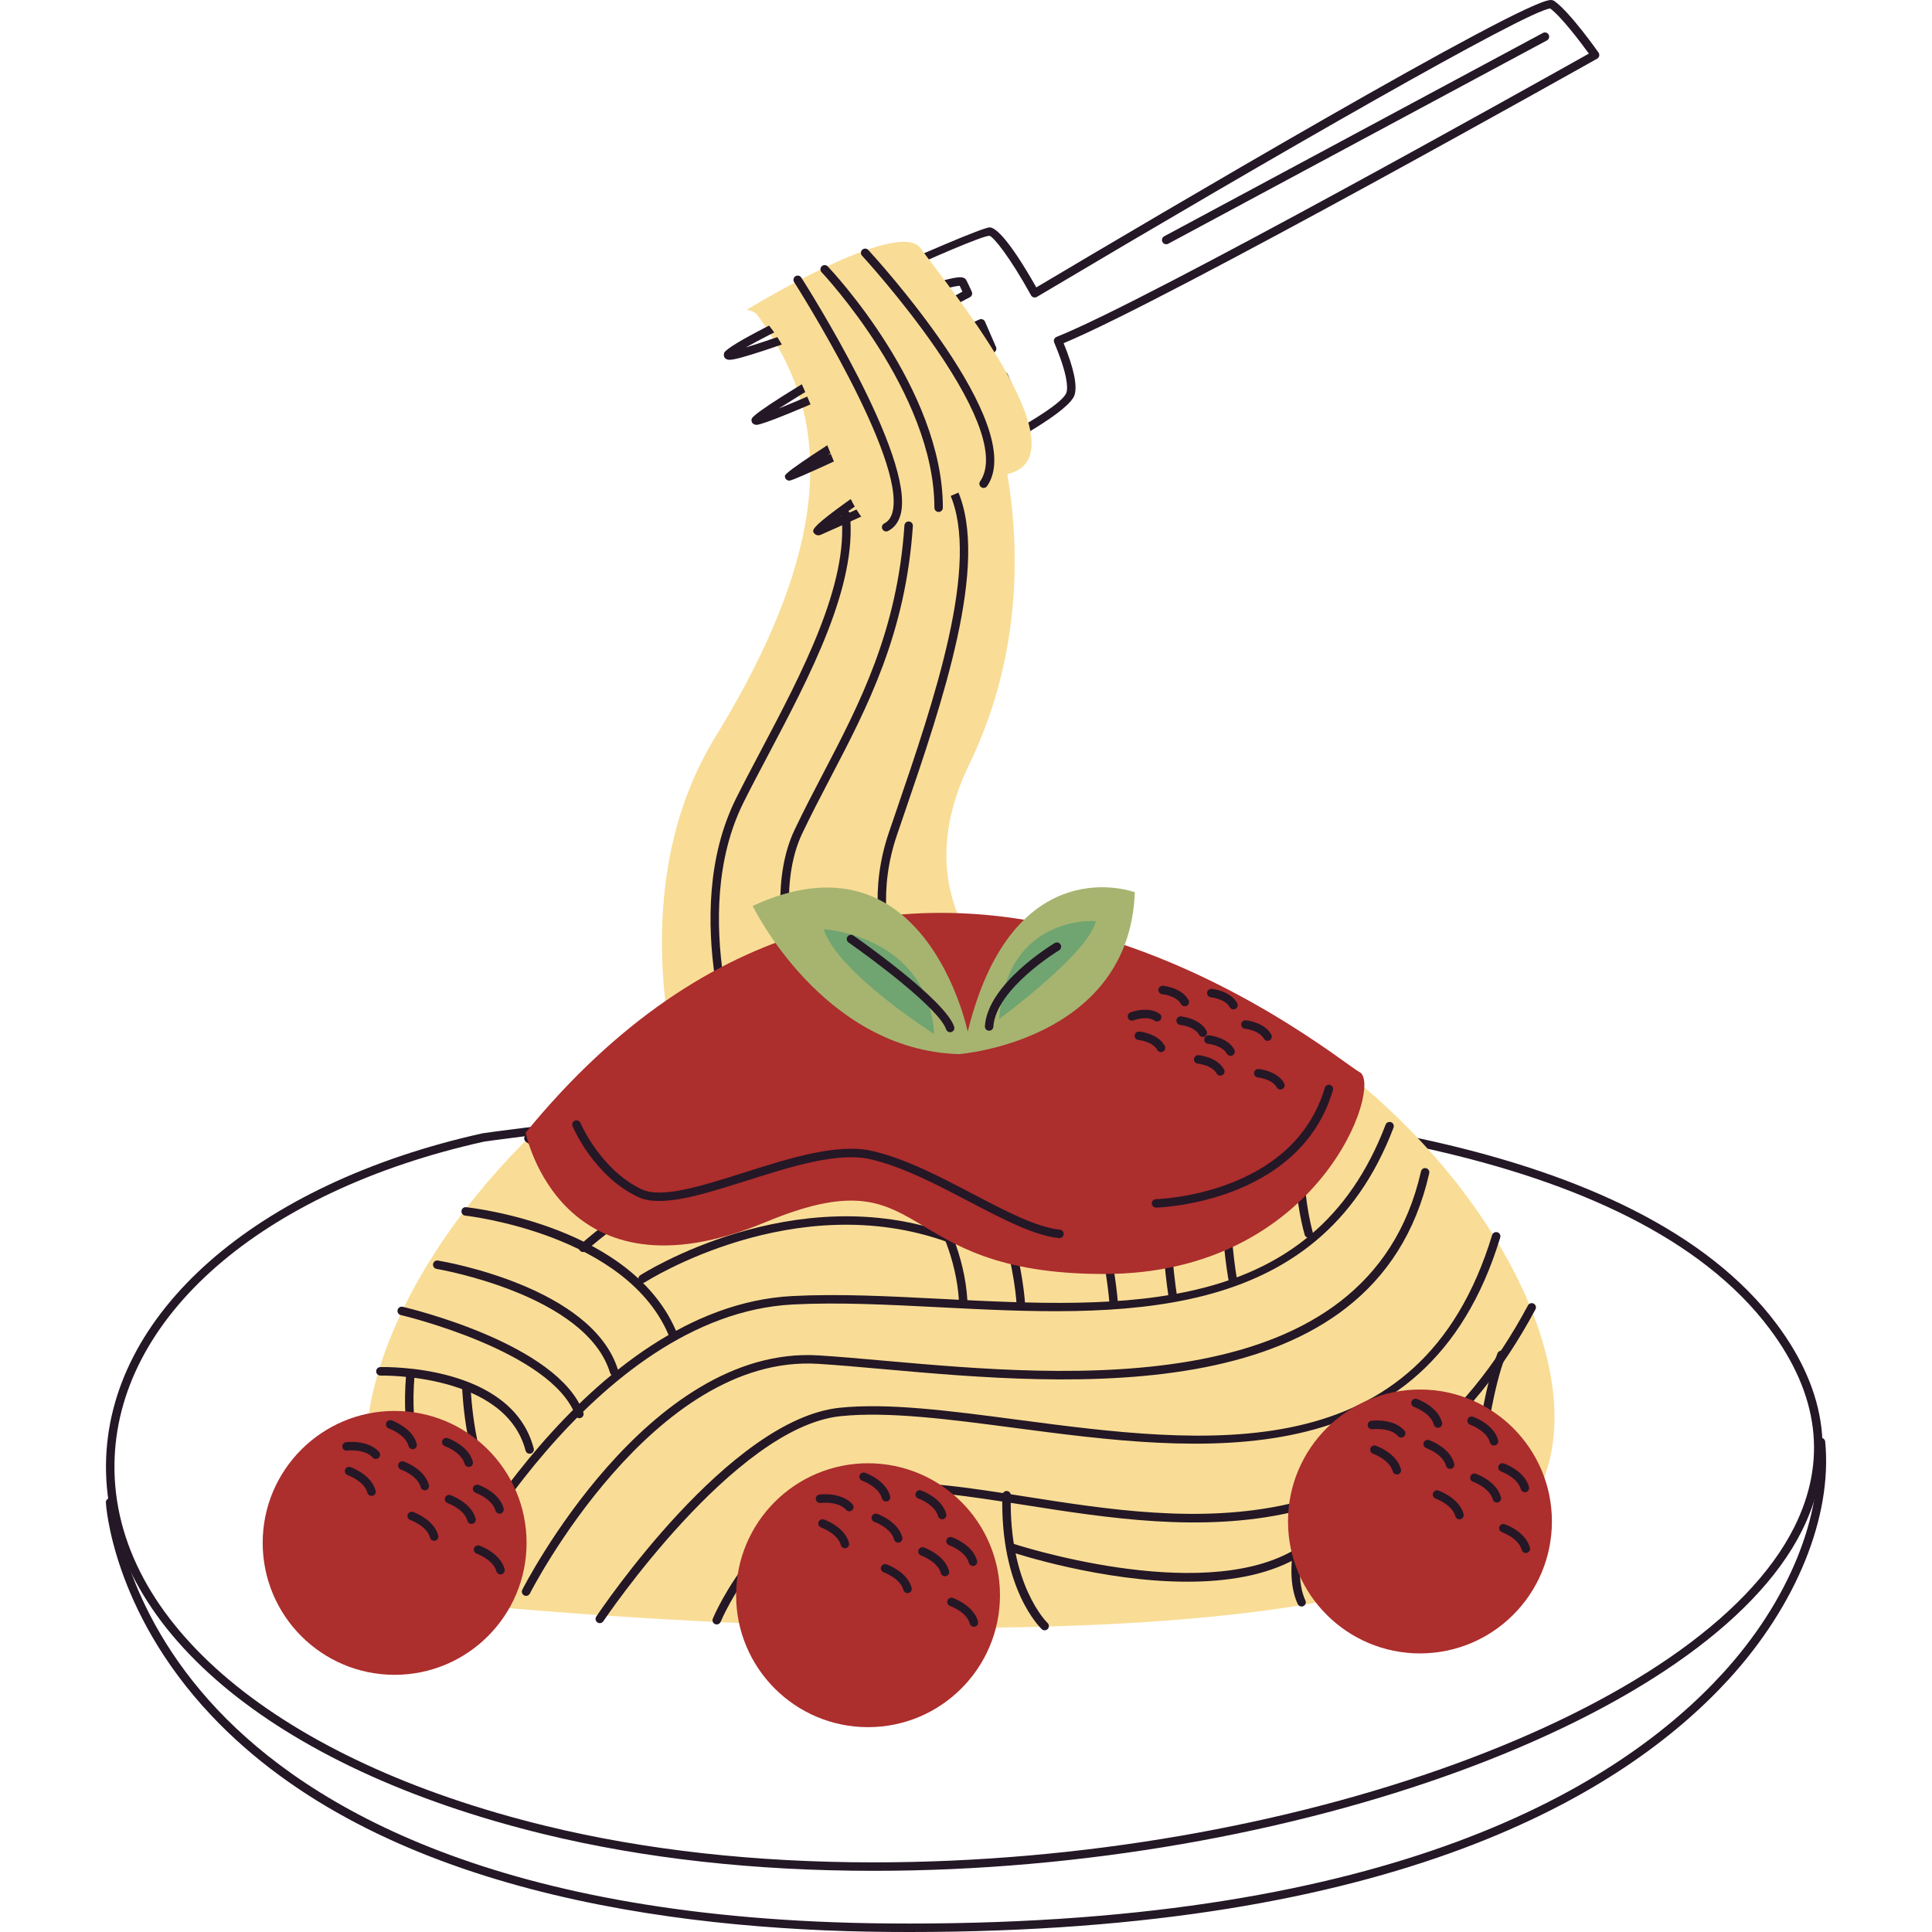 <?xml version="1.0" encoding="UTF-8"?>
<!-- Generator: Adobe Illustrator 25.2.0, SVG Export Plug-In . SVG Version: 6.00 Build 0)  -->
<svg xmlns="http://www.w3.org/2000/svg" xmlns:xlink="http://www.w3.org/1999/xlink" version="1.1" id="Capa_1" x="0px" y="0px" viewBox="0 0 512 512" style="enable-background:new 0 0 512 512;" xml:space="preserve" width="512" height="512">
<g>
	<path style="fill:#241726;" d="M231.538,495.787c-31.477,0-60.848-3.262-87.298-9.693C72.17,468.565,27.663,431.022,28.09,388.115   c0.399-39.941,39.567-74.397,99.786-87.777c0.69-0.105,62.066-9.065,132.932-9.065c75.433,0,173.095,10.333,209.978,59.551   c13.599,18.149,15.86,36.62,6.716,54.896C452.657,455.384,342.319,495.787,231.538,495.787z M260.809,293.516   c-70.695,0-131.916,8.935-132.525,9.025c-59.085,13.133-97.563,46.736-97.95,85.598c-0.416,41.805,43.433,78.505,114.437,95.775   c26.276,6.39,55.468,9.63,86.767,9.63c110.016,0,219.454-39.847,243.958-88.827c8.732-17.455,6.543-35.135-6.506-52.548   C432.663,303.694,335.729,293.516,260.809,293.516z"/>
	<g>
		<path style="fill:#F9DD96;" d="M184.179,300.24c0,0-22.888-58.874,5.364-104.898c36.953-60.197,26.622-90.991,10.728-112.447    c0,0,37.35-15.099,48.475-3.576s34.37,68.938,8.145,123.175c-19.18,39.667,11.92,60.992,25.032,73.309    C281.925,275.804,200.47,315.339,184.179,300.24z"/>
		<path style="fill:#241726;" d="M196.694,284.673c-0.447,0-0.867-0.267-1.043-0.708c-0.162-0.41-16.097-41.354-0.556-72.437    c1.989-3.978,4.182-8.132,6.504-12.528c10.935-20.71,23.33-44.182,21.398-62.544c-0.066-0.618,0.381-1.17,0.997-1.233    c0.635-0.064,1.17,0.381,1.233,0.997c2.004,19.043-10.559,42.835-21.643,63.827c-2.315,4.386-4.504,8.528-6.482,12.484    c-15.087,30.176,0.475,70.204,0.635,70.605c0.228,0.576-0.053,1.229-0.629,1.457C196.972,284.646,196.832,284.673,196.694,284.673    z"/>
		<path style="fill:#241726;" d="M218.747,286.462c-0.427,0-0.837-0.245-1.023-0.662c-0.762-1.7-18.557-41.875-7.141-65.909    c2.368-4.986,4.968-9.963,7.483-14.778c9.707-18.581,19.744-37.794,21.615-65.871c0.042-0.62,0.585-1.091,1.194-1.045    c0.618,0.042,1.087,0.576,1.045,1.194c-1.904,28.548-12.05,47.974-21.867,66.763c-2.504,4.795-5.095,9.753-7.446,14.701    c-10.968,23.093,6.981,63.619,7.163,64.025c0.254,0.565,0.002,1.229-0.563,1.483C219.058,286.432,218.9,286.462,218.747,286.462z"/>
		<path style="fill:#241726;" d="M245.569,273.945c-0.313,0-0.627-0.131-0.848-0.388c-0.195-0.226-19.376-22.887-9.155-52.947    l1.901-5.566c10-29.22,22.445-65.587,14.228-84.213c-0.252-0.567,0.007-1.229,0.572-1.479c0.57-0.252,1.229,0.004,1.479,0.572    c8.572,19.431-4.031,56.257-14.156,85.847l-1.899,5.562c-9.799,28.813,8.539,50.542,8.725,50.756    c0.405,0.469,0.353,1.179-0.114,1.582C246.09,273.856,245.829,273.945,245.569,273.945z"/>
		<path style="fill:#241726;" d="M216.811,141.863c-0.499,0-1.122-0.412-1.262-0.889c-0.296-1.008-0.786-2.69,51.468-36.228    l-1.518-3.536c-54.509,26.16-55.876,26.158-56.327,26.158c-0.324,0-0.67-0.149-0.883-0.394c-0.212-0.245-0.313-0.585-0.267-0.907    c0.296-2.105,46.443-29.926,53.479-34.13l-2.064-4.749c-17.448,8.02-55.654,25.404-58.984,25.404    c-0.364,0-0.881-0.228-1.091-0.524c-0.21-0.296-0.267-0.758-0.147-1.1c1.019-2.9,47.652-29.258,55.838-33.689    c-0.3-0.654-0.548-1.182-0.729-1.55c-3.844,0.25-19.273,5.731-32.923,10.582c-15.831,5.623-25.619,9.038-28.051,9.038    c-0.622,0-1.073-0.206-1.343-0.616c-0.208-0.315-0.241-0.876-0.092-1.222c1.737-4.042,66.98-33.26,70.377-33.26    c3.172,0.196,9.676,11.175,12.34,15.913C306.038,57.501,403.419,0,410.955,0c0.381,0,0.708,0.093,0.97,0.278    c4.125,2.912,11.393,13.216,11.7,13.653c0.182,0.26,0.245,0.584,0.175,0.893c-0.07,0.309-0.267,0.575-0.543,0.729    c-1.146,0.645-113.434,63.78-141.386,75.394c2.668,6.541,3.65,11.133,2.92,13.658c-2.438,8.423-60.697,34.226-67.332,37.142    c-0.079,0.035-0.162,0.059-0.248,0.077C217.144,141.835,216.878,141.863,216.811,141.863z M266.068,98.57    c0.134,0,0.267,0.024,0.394,0.072c0.285,0.107,0.515,0.326,0.635,0.607l2.355,5.487c0.215,0.504,0.035,1.089-0.427,1.384    c-14.734,9.45-36.519,23.744-46.329,30.839c24.627-11.089,58.454-27.843,59.939-32.977c0.351-1.211,0.392-4.539-3.266-13.214    c-0.116-0.278-0.116-0.591,0-0.87c0.116-0.278,0.34-0.497,0.62-0.609c24.548-9.78,129.184-68.404,141.077-75.08    c-1.906-2.624-7.119-9.62-10.243-11.962c-6.175,0.602-72.544,38.686-136.034,76.432c-0.261,0.156-0.576,0.196-0.867,0.118    c-0.294-0.079-0.541-0.274-0.688-0.54c-5.643-10.219-9.908-15.454-11.012-15.773c-3.869,0.092-50.798,21.838-64.592,29.595    c5.384-1.619,14.605-4.894,23.021-7.884c18.237-6.48,30.441-10.727,33.788-10.727c0.806,0,1.36,0.261,1.643,0.775    c0.239,0.433,0.758,1.533,1.452,3.068c0.245,0.544,0.022,1.186-0.51,1.459c-9.19,4.716-38.561,21.763-50.62,29.484    c10.331-4.164,32.14-13.926,53.137-23.586c0.274-0.125,0.591-0.138,0.867-0.028c0.283,0.107,0.508,0.322,0.629,0.598l2.916,6.712    c0.23,0.535,0.015,1.157-0.497,1.433c-8.438,4.543-31.266,18.859-44.217,27.277c9.678-4.48,25.807-12.121,46.344-21.983    C265.735,98.608,265.902,98.57,266.068,98.57z"/>
		<path style="fill:#F9DD96;" d="M197.887,82.101c0,0,40.131-24.635,46.091-16.291c5.96,8.344,43.31,53.641,23.84,59.601    c-19.47,5.96-29.403,14.304-36.953,13.51C223.317,138.126,210.602,83.691,197.887,82.101z"/>
		<path style="fill:#241726;" d="M234.839,140.838c-0.405,0-0.8-0.221-0.997-0.609c-0.285-0.55-0.068-1.227,0.484-1.509    c1.078-0.554,1.788-1.516,2.171-2.935c3.807-14.112-25.746-60.559-26.044-61.026c-0.335-0.522-0.182-1.216,0.34-1.55    c0.521-0.332,1.216-0.184,1.549,0.341c1.244,1.943,30.384,47.762,26.322,62.82c-0.55,2.035-1.663,3.496-3.312,4.344    C235.188,140.799,235.012,140.838,234.839,140.838z"/>
		<path style="fill:#241726;" d="M248.747,135.673c-0.62,0-1.122-0.502-1.122-1.122c0-30.59-29.591-62.09-29.889-62.406    c-0.427-0.449-0.41-1.159,0.039-1.585c0.449-0.426,1.159-0.41,1.586,0.041c1.246,1.311,30.506,32.473,30.506,63.95    C249.869,135.171,249.367,135.673,248.747,135.673z"/>
		<path style="fill:#241726;" d="M260.666,129.313c-0.221,0-0.445-0.064-0.637-0.199c-0.51-0.353-0.637-1.051-0.285-1.56    c4.096-5.919,0.066-18.061-11.661-35.115c-9.038-13.144-19.527-24.562-19.63-24.676c-0.421-0.456-0.392-1.165,0.064-1.585    c0.456-0.418,1.168-0.39,1.584,0.065c1.746,1.893,42.601,46.538,31.488,62.587C261.372,129.145,261.021,129.313,260.666,129.313z"/>
		<path style="fill:#241726;" d="M309.052,64.73c-0.399,0-0.786-0.214-0.988-0.591c-0.294-0.545-0.088-1.226,0.458-1.518    l100.371-53.89c0.541-0.291,1.225-0.09,1.518,0.458c0.294,0.545,0.088,1.226-0.458,1.518l-100.371,53.89    C309.414,64.687,309.232,64.73,309.052,64.73z"/>
	</g>
	<g>
		<g>
			<path style="fill:#F9DD96;" d="M126.366,425.402c0,0,214.563,21.456,269.396-16.688s-38.145-171.651-150.194-159.73     S50.077,399.178,126.366,425.402z"/>
			<path style="fill:#241726;" d="M189.941,430.497c-0.14,0-0.285-0.026-0.423-0.083c-0.574-0.232-0.85-0.887-0.616-1.461     c0.131-0.326,13.63-32.723,43.065-35.707c11.196-1.135,25.071,1.045,39.759,3.354c43.553,6.85,97.758,15.371,133.206-50.664     c0.294-0.548,0.977-0.749,1.518-0.458c0.545,0.294,0.751,0.973,0.458,1.518c-36.2,67.433-91.276,58.776-135.53,51.819     c-14.541-2.285-28.281-4.445-39.183-3.338c-28.108,2.85-41.087,34.007-41.216,34.322     C190.802,430.234,190.383,430.497,189.941,430.497z"/>
			<path style="fill:#241726;" d="M117.756,422.924c-0.171,0-0.344-0.039-0.506-0.12c-0.554-0.28-0.775-0.955-0.495-1.507     c0.381-0.751,38.596-75.008,93.232-77.834c12.23-0.633,25.387,0.035,39.31,0.749c48.397,2.467,98.439,5.016,117.905-46.171     c0.221-0.578,0.874-0.859,1.448-0.651c0.578,0.221,0.87,0.87,0.651,1.448c-20.051,52.717-73.205,50.007-120.117,47.613     c-13.867-0.705-26.966-1.378-39.082-0.749c-53.352,2.76-90.971,75.869-91.344,76.607     C118.56,422.698,118.163,422.924,117.756,422.924z"/>
			<path style="fill:#241726;" d="M178.495,355.133c-0.445,0-0.865-0.267-1.041-0.705c-10.964-27.407-53.733-32.228-54.165-32.274     c-0.616-0.066-1.062-0.618-0.997-1.233c0.066-0.618,0.591-1.073,1.233-0.997c1.812,0.191,44.541,5.003,56.009,33.672     c0.23,0.574-0.048,1.227-0.624,1.457C178.775,355.107,178.633,355.133,178.495,355.133z"/>
			<path style="fill:#241726;" d="M255.247,345.703c-0.587,0-1.082-0.456-1.119-1.049c-2.754-43.144-63.779-76.912-64.395-77.249     c-0.543-0.296-0.745-0.977-0.447-1.52c0.294-0.548,0.977-0.747,1.52-0.447c0.158,0.083,15.831,8.697,31.634,22.625     c14.657,12.922,32.441,33.203,33.926,56.447c0.039,0.62-0.429,1.152-1.047,1.192     C255.295,345.703,255.269,345.703,255.247,345.703z"/>
			<path style="fill:#241726;" d="M310.805,344.761c-0.541,0-1.016-0.392-1.106-0.944c-0.026-0.164-2.6-16.557-2.131-34.579     c0.635-24.46,6.28-40.138,16.78-46.598c0.519-0.324,1.216-0.16,1.542,0.368c0.324,0.528,0.16,1.218-0.368,1.542     c-23.569,14.502-13.709,78.27-13.606,78.912c0.096,0.613-0.32,1.187-0.931,1.286     C310.923,344.757,310.864,344.761,310.805,344.761z"/>
			<path style="fill:#241726;" d="M309.865,301.444c-0.35,0-0.699-0.164-0.916-0.475c-17.33-24.55-34.87-36.684-46.535-42.541     c-12.622-6.337-21.269-6.892-21.354-6.896c-0.618-0.035-1.091-0.563-1.058-1.181c0.035-0.618,0.51-1.106,1.181-1.058     c1.444,0.077,35.772,2.462,69.598,50.384c0.357,0.506,0.237,1.205-0.269,1.562C310.316,301.378,310.088,301.444,309.865,301.444z     "/>
			<path style="fill:#241726;" d="M139.417,422.924c-0.171,0-0.342-0.037-0.504-0.12c-0.554-0.278-0.775-0.951-0.497-1.505     c0.324-0.648,33.093-64.978,78.605-62.101c5.185,0.324,11.15,0.854,17.468,1.417c47.919,4.263,128.124,11.409,142.087-50.182     c0.138-0.605,0.729-0.995,1.341-0.846c0.605,0.136,0.984,0.736,0.846,1.341c-14.392,63.505-95.821,56.257-144.472,51.922     c-6.302-0.561-12.252-1.091-17.409-1.413c-43.86-2.808-76.143,60.235-76.463,60.87     C140.221,422.698,139.826,422.924,139.417,422.924z"/>
			<path style="fill:#241726;" d="M158.95,430.155c-0.215,0-0.432-0.061-0.622-0.188c-0.517-0.344-0.655-1.041-0.311-1.555     c1.426-2.136,35.251-52.303,64.491-55.341c12.887-1.341,29.319,0.824,46.721,3.115c50.173,6.613,107.037,14.09,126.2-48.881     c0.18-0.591,0.802-0.922,1.4-0.747c0.594,0.182,0.927,0.808,0.747,1.4c-19.718,64.789-80.11,56.839-128.641,50.454     c-17.264-2.274-33.571-4.421-46.195-3.111c-28.193,2.931-62.515,53.843-62.857,54.355     C159.667,429.98,159.312,430.155,158.95,430.155z"/>
			<path style="fill:#241726;" d="M162.733,364.588c-0.482,0-0.927-0.311-1.073-0.795c-6.311-20.741-45.573-27.457-45.968-27.523     c-0.611-0.101-1.025-0.677-0.924-1.288c0.101-0.613,0.683-1.03,1.288-0.924c1.674,0.276,41.032,7.01,47.751,29.082     c0.18,0.591-0.153,1.218-0.747,1.4C162.95,364.573,162.841,364.588,162.733,364.588z"/>
			<path style="fill:#241726;" d="M153.542,375.839c-0.456,0-0.885-0.28-1.051-0.734c-6.311-17.126-45.889-26.513-46.287-26.605     c-0.602-0.14-0.979-0.745-0.839-1.347c0.14-0.6,0.743-0.975,1.347-0.839c1.678,0.39,41.159,9.766,47.882,28.016     c0.215,0.581-0.083,1.227-0.664,1.439C153.802,375.817,153.671,375.839,153.542,375.839z"/>
			<path style="fill:#241726;" d="M140.359,385.256c-0.499,0-0.953-0.333-1.084-0.839c-5.36-20.548-38.097-19.869-38.438-19.88     c-0.613,0.004-1.135-0.471-1.152-1.091c-0.015-0.62,0.471-1.135,1.091-1.152c1.415-0.033,34.859-0.714,40.668,21.558     c0.158,0.598-0.202,1.211-0.802,1.367C140.547,385.245,140.451,385.256,140.359,385.256z"/>
			<path style="fill:#241726;" d="M132.256,397.53c-0.232,0-0.464-0.07-0.666-0.219c-8.184-6.033-9.089-28.793-9.124-29.759     c-0.022-0.618,0.462-1.139,1.082-1.161c0.598-0.013,1.139,0.462,1.161,1.082c0.007,0.226,0.896,22.64,8.213,28.033     c0.497,0.368,0.605,1.069,0.237,1.568C132.939,397.373,132.6,397.53,132.256,397.53z"/>
			<path style="fill:#241726;" d="M121.524,411.563c-0.302,0-0.602-0.12-0.824-0.359c-0.637-0.69-15.58-17.214-13.091-46.675     c0.053-0.618,0.6-1.049,1.211-1.023c0.618,0.053,1.076,0.594,1.023,1.211c-2.401,28.427,12.355,44.802,12.504,44.964     c0.421,0.453,0.392,1.163-0.064,1.584C122.069,411.465,121.796,411.563,121.524,411.563z"/>
			<path style="fill:#241726;" d="M276.844,432.048c-0.276,0-0.552-0.101-0.769-0.305c-0.451-0.427-11.076-10.716-10.44-35.521     c0.015-0.618,0.587-1.135,1.15-1.093c0.62,0.015,1.108,0.53,1.093,1.15c-0.611,23.81,9.632,33.733,9.735,33.829     c0.451,0.425,0.473,1.135,0.048,1.586C277.44,431.929,277.142,432.048,276.844,432.048z"/>
			<path style="fill:#241726;" d="M250.366,432.678c-0.44,0-0.857-0.261-1.036-0.692c-0.313-0.758-7.654-18.734-6.388-36.447     c0.046-0.618,0.581-1.082,1.2-1.038c0.618,0.044,1.082,0.581,1.038,1.2c-1.229,17.187,6.147,35.247,6.221,35.426     c0.237,0.574-0.035,1.229-0.607,1.465C250.655,432.652,250.509,432.678,250.366,432.678z"/>
			<path style="fill:#241726;" d="M227.038,432.678c-0.234,0-0.471-0.072-0.673-0.223c-7.923-5.945-8.015-31.948-8.015-33.052     c0-0.62,0.502-1.122,1.122-1.122s1.122,0.502,1.122,1.122c0,7.209,1.282,26.879,7.117,31.255     c0.495,0.372,0.596,1.076,0.226,1.571C227.715,432.523,227.378,432.678,227.038,432.678z"/>
			<path style="fill:#241726;" d="M366.996,421.96c-0.567,0-1.056-0.432-1.113-1.01c-1.275-12.727,6.664-33.672,7.003-34.557     c0.221-0.578,0.876-0.865,1.448-0.646c0.578,0.221,0.867,0.87,0.646,1.448c-0.081,0.212-8.088,21.334-6.868,33.532     c0.064,0.616-0.388,1.165-1.003,1.227C367.073,421.958,367.033,421.96,366.996,421.96z"/>
			<path style="fill:#241726;" d="M389.695,413.134c-0.018,0-0.037,0-0.057-0.002c-0.62-0.031-1.095-0.559-1.062-1.176     c0.077-1.501,1.972-36.934,8.267-53.304c0.221-0.576,0.865-0.861,1.45-0.644c0.578,0.223,0.865,0.872,0.644,1.45     c-6.169,16.04-8.103,52.248-8.123,52.612C390.784,412.669,390.288,413.134,389.695,413.134z"/>
			<path style="fill:#241726;" d="M344.932,425.743c-0.421,0-0.826-0.239-1.016-0.646c-4.563-9.777,1.595-26.04,1.86-26.728     c0.223-0.576,0.865-0.865,1.45-0.644c0.578,0.223,0.865,0.872,0.644,1.45c-0.061,0.16-6.081,16.061-1.921,24.971     c0.263,0.563,0.02,1.229-0.541,1.492C345.254,425.71,345.092,425.743,344.932,425.743z"/>
			<path style="fill:#241726;" d="M314.645,419.167c-22.662,0-45.593-7.52-46.982-7.983c-0.587-0.197-0.905-0.832-0.71-1.419     c0.197-0.587,0.837-0.9,1.42-0.71c0.486,0.164,48.999,16.072,74.121,1.978c0.537-0.298,1.222-0.11,1.527,0.432     c0.302,0.539,0.11,1.222-0.432,1.527C335.412,417.579,325.055,419.167,314.645,419.167z"/>
			<path style="fill:#241726;" d="M170.298,340.001c-0.366,0-0.725-0.18-0.94-0.51c-0.337-0.519-0.191-1.214,0.329-1.551     c0.401-0.261,40.662-25.985,82.323-10.83c0.583,0.21,0.883,0.854,0.67,1.437c-0.208,0.583-0.848,0.885-1.437,0.67     c-40.612-14.771-79.939,10.348-80.334,10.603C170.72,339.942,170.508,340.001,170.298,340.001z"/>
			<path style="fill:#241726;" d="M154.536,331.806c-0.298,0-0.594-0.118-0.815-0.35c-0.425-0.449-0.405-1.161,0.044-1.586     c0.357-0.335,36.202-33.678,80.949-29.304c0.618,0.061,1.067,0.611,1.008,1.227c-0.064,0.62-0.622,1.047-1.227,1.008     c-43.755-4.331-78.837,28.368-79.188,28.699C155.09,331.705,154.812,331.806,154.536,331.806z"/>
			<path style="fill:#241726;" d="M210.018,303.435c-0.208,0-0.416-0.057-0.602-0.175c-13.779-8.769-36.469-28.272-36.697-28.467     c-0.469-0.405-0.521-1.113-0.118-1.582c0.405-0.471,1.113-0.517,1.582-0.118c0.226,0.195,22.795,19.593,36.438,28.274     c0.521,0.333,0.677,1.025,0.344,1.549C210.749,303.251,210.388,303.435,210.018,303.435z"/>
			<path style="fill:#241726;" d="M187.952,310.371c-0.197,0-0.396-0.05-0.576-0.16c-0.907-0.543-22.285-13.411-32.344-22.839     c-0.451-0.425-0.475-1.135-0.053-1.586c0.425-0.456,1.135-0.473,1.586-0.053c9.884,9.266,31.744,22.423,31.963,22.554     c0.532,0.318,0.705,1.008,0.386,1.538C188.703,310.176,188.331,310.371,187.952,310.371z"/>
			<path style="fill:#241726;" d="M168.407,319.827c-0.079,0-0.162-0.009-0.243-0.026c-5.823-1.295-27.834-16.548-28.767-17.196     c-0.508-0.355-0.635-1.054-0.283-1.562c0.355-0.508,1.051-0.631,1.562-0.283c6.263,4.351,23.496,15.856,27.974,16.85     c0.605,0.136,0.986,0.734,0.852,1.338C169.386,319.473,168.922,319.827,168.407,319.827z"/>
			<path style="fill:#241726;" d="M204.342,273.174c-0.469,0-0.905-0.296-1.062-0.762c-0.199-0.587,0.116-1.222,0.703-1.422     c1.838-0.622,45.229-15.194,61.6-13.926c0.618,0.046,1.08,0.585,1.032,1.203c-0.046,0.62-0.624,1.122-1.203,1.032     c-15.996-1.236-60.266,13.665-60.71,13.816C204.583,273.155,204.46,273.174,204.342,273.174z"/>
			<path style="fill:#241726;" d="M218.747,286.462c-0.429,0-0.839-0.248-1.025-0.666c-0.252-0.565,0.004-1.229,0.57-1.481     c1.636-0.727,40.379-17.796,64.999-14.638c0.616,0.079,1.049,0.642,0.97,1.255c-0.079,0.613-0.655,1.047-1.255,0.97     c-24.013-3.071-63.409,14.285-63.803,14.462C219.054,286.432,218.9,286.462,218.747,286.462z"/>
			<path style="fill:#241726;" d="M270.539,346.936c-0.602,0-1.1-0.478-1.122-1.082c-0.013-0.368-1.625-37.122-31.816-66.695     c-0.442-0.434-0.451-1.143-0.018-1.586c0.436-0.445,1.146-0.449,1.586-0.018c30.857,30.226,32.478,67.845,32.491,68.222     c0.02,0.618-0.464,1.137-1.082,1.159C270.566,346.936,270.553,346.936,270.539,346.936z"/>
			<path style="fill:#241726;" d="M295.124,346.305c-0.583,0-1.076-0.453-1.117-1.045c-0.031-0.456-3.439-45.961-29.33-73.705     c-0.423-0.451-0.399-1.161,0.055-1.584c0.449-0.423,1.161-0.397,1.584,0.055c26.445,28.333,29.897,74.616,29.93,75.081     c0.042,0.618-0.425,1.152-1.043,1.196C295.177,346.305,295.151,346.305,295.124,346.305z"/>
			<path style="fill:#241726;" d="M326.647,340.001c-0.532,0-1.005-0.381-1.102-0.927c-0.366-2.057-8.699-50.627,11.698-69.113     c0.46-0.414,1.168-0.381,1.584,0.077c0.416,0.46,0.381,1.168-0.077,1.584c-19.49,17.663-11.084,66.57-10.997,67.063     c0.107,0.609-0.298,1.192-0.909,1.299C326.779,339.994,326.713,340.001,326.647,340.001z"/>
			<path style="fill:#241726;" d="M346.823,328.023c-0.486,0-0.933-0.318-1.078-0.808c-0.368-1.262-8.832-31.113,7.901-45.913     c0.46-0.414,1.17-0.372,1.582,0.096c0.412,0.464,0.368,1.172-0.096,1.582c-15.663,13.856-7.319,43.313-7.231,43.608     c0.173,0.594-0.169,1.216-0.764,1.389C347.031,328.007,346.926,328.023,346.823,328.023z"/>
			<path style="fill:#241726;" d="M312.779,276.327c-0.307,0-0.613-0.125-0.835-0.372c-0.162-0.182-16.445-18.173-35.505-25.553     c-0.578-0.223-0.865-0.872-0.64-1.45c0.223-0.581,0.876-0.865,1.45-0.64c19.569,7.575,36.2,25.961,36.364,26.145     c0.414,0.462,0.375,1.17-0.085,1.584C313.313,276.232,313.046,276.327,312.779,276.327z"/>
		</g>
		<path style="fill:#AC2E2D;" d="M139.304,300.17c0,0,9.266,46.267,63.653,23.678c44.255-18.381,32.431,13.771,89.648,13.771    s74.056-50.327,67.699-53.505S236.718,181.102,139.304,300.17z"/>
		<path style="fill:#241726;" d="M280.763,328.117c-0.039,0-0.079-0.002-0.12-0.007c-6.679-0.703-15.012-5.071-23.834-9.696    c-8.664-4.543-17.626-9.24-26.149-11.207c-8.602-1.978-20.936,1.926-32.872,5.704c-11.632,3.682-22.62,7.161-28.653,4.32    c-11.704-5.507-17.168-18.226-17.396-18.765c-0.241-0.572,0.028-1.229,0.598-1.47c0.563-0.237,1.227,0.028,1.47,0.598    c0.053,0.125,5.371,12.471,16.283,17.608c5.244,2.464,15.821-0.885,27.021-4.432c12.221-3.869,24.855-7.873,34.053-5.75    c8.806,2.033,17.897,6.797,26.688,11.406c8.624,4.521,16.773,8.793,23.028,9.452c0.616,0.064,1.062,0.616,0.997,1.233    C281.817,327.69,281.328,328.117,280.763,328.117z"/>
		<path style="fill:#241726;" d="M306.358,320.033c-0.611,0-1.111-0.489-1.122-1.102c-0.011-0.618,0.482-1.13,1.1-1.141    c0.364-0.007,36.335-1.016,44.754-29.51c0.177-0.594,0.804-0.927,1.393-0.758c0.594,0.175,0.933,0.8,0.758,1.393    c-8.887,30.081-46.485,31.111-46.863,31.117C306.371,320.033,306.364,320.033,306.358,320.033z"/>
		<g>
			<path style="fill:#A6B470;" d="M256.456,273.405c0,0-11.19-54.471-56.988-33.33c0,0,18.422,38.181,54.655,39.283     c0,0,45.19-3.417,46.616-42.904C300.739,236.454,268.504,224.346,256.456,273.405z"/>
			<path style="fill:#70A471;" d="M247.574,274.037c0,0-25.594-16.227-29.275-27.769C218.3,246.267,245.734,247.773,247.574,274.037     z"/>
			<path style="fill:#241726;" d="M251.794,273.553c-0.469,0-0.905-0.296-1.062-0.765c-1.812-5.393-19.275-18.44-25.849-23.014     c-0.508-0.353-0.635-1.051-0.28-1.56c0.353-0.508,1.051-0.635,1.56-0.28c0.99,0.688,24.278,16.944,26.695,24.14     c0.197,0.587-0.118,1.222-0.705,1.42C252.033,273.536,251.913,273.553,251.794,273.553z"/>
			<path style="fill:#70A471;" d="M264.805,270.022c0,0,23.754-17.397,25.594-25.929     C290.399,244.093,266.645,242.253,264.805,270.022z"/>
			<path style="fill:#241726;" d="M262.128,273.15c-0.022,0-0.046,0-0.07-0.002c-0.618-0.039-1.089-0.572-1.049-1.189     c0.703-11.238,17.775-21.608,18.5-22.044c0.537-0.315,1.222-0.142,1.54,0.383c0.318,0.532,0.147,1.22-0.383,1.54     c-0.169,0.101-16.787,10.199-17.417,20.261C263.21,272.692,262.717,273.15,262.128,273.15z"/>
		</g>
		<path style="fill:#241726;" d="M326.873,267.498c-0.394,0-0.778-0.21-0.981-0.581c-1.229-2.228-4.957-2.62-4.995-2.622    c-0.616-0.061-1.067-0.609-1.008-1.225c0.057-0.616,0.611-1.054,1.22-1.01c0.202,0.02,4.942,0.502,6.745,3.774    c0.3,0.543,0.103,1.225-0.44,1.522C327.243,267.455,327.057,267.498,326.873,267.498z"/>
		<path style="fill:#241726;" d="M318.741,274.8c-0.394,0-0.778-0.21-0.981-0.581c-1.229-2.228-4.957-2.62-4.995-2.622    c-0.616-0.061-1.067-0.609-1.008-1.225c0.059-0.616,0.618-1.043,1.22-1.01c0.202,0.02,4.942,0.502,6.745,3.774    c0.3,0.543,0.103,1.225-0.44,1.522C319.112,274.756,318.925,274.8,318.741,274.8z"/>
		<path style="fill:#241726;" d="M313.979,266.675c-0.394,0-0.778-0.21-0.981-0.581c-1.229-2.23-4.957-2.622-4.995-2.624    c-0.616-0.061-1.067-0.609-1.008-1.225c0.059-0.618,0.653-1.043,1.22-1.01c0.202,0.02,4.942,0.504,6.745,3.777    c0.3,0.543,0.103,1.225-0.44,1.522C314.349,266.631,314.163,266.675,313.979,266.675z"/>
		<path style="fill:#241726;" d="M326.115,279.812c-0.394,0-0.778-0.21-0.984-0.581c-1.214-2.21-4.951-2.622-4.988-2.624    c-0.616-0.059-1.069-0.605-1.012-1.222c0.059-0.616,0.627-1.056,1.222-1.012c0.202,0.02,4.942,0.502,6.745,3.777    c0.298,0.543,0.099,1.225-0.443,1.525C326.483,279.768,326.299,279.812,326.115,279.812z"/>
		<path style="fill:#241726;" d="M335.916,275.834c-0.394,0-0.778-0.21-0.984-0.581c-1.227-2.23-4.955-2.622-4.992-2.624    c-0.616-0.061-1.067-0.609-1.008-1.225s0.618-1.054,1.22-1.01c0.202,0.02,4.942,0.502,6.747,3.777    c0.298,0.543,0.101,1.225-0.442,1.525C336.286,275.79,336.1,275.834,335.916,275.834z"/>
		<path style="fill:#241726;" d="M339.324,288.736c-0.394,0-0.778-0.21-0.984-0.581c-1.227-2.23-4.955-2.622-4.992-2.624    c-0.616-0.061-1.067-0.609-1.008-1.225c0.057-0.618,0.611-1.051,1.22-1.01c0.202,0.02,4.942,0.502,6.747,3.777    c0.298,0.543,0.101,1.225-0.442,1.525C339.694,288.693,339.508,288.736,339.324,288.736z"/>
		<path style="fill:#241726;" d="M323.399,285.067c-0.394,0-0.778-0.21-0.981-0.581c-1.229-2.228-4.957-2.62-4.995-2.622    c-0.616-0.061-1.067-0.609-1.008-1.225c0.057-0.618,0.609-1.049,1.22-1.01c0.202,0.02,4.942,0.502,6.745,3.774    c0.3,0.543,0.103,1.225-0.44,1.522C323.769,285.023,323.583,285.067,323.399,285.067z"/>
		<path style="fill:#241726;" d="M307.679,278.811c-0.394,0-0.778-0.21-0.984-0.581c-1.227-2.23-4.955-2.622-4.992-2.624    c-0.616-0.061-1.067-0.609-1.008-1.225c0.057-0.616,0.609-1.045,1.22-1.01c0.202,0.02,4.942,0.502,6.747,3.777    c0.298,0.543,0.101,1.225-0.443,1.525C308.049,278.767,307.863,278.811,307.679,278.811z"/>
		<path style="fill:#241726;" d="M306.656,270.699c-0.219,0-0.44-0.064-0.635-0.197c-2.085-1.43-5.606-0.123-5.639-0.107    c-0.574,0.226-1.227-0.061-1.452-0.637c-0.226-0.578,0.061-1.229,0.637-1.452c0.191-0.077,4.642-1.766,7.724,0.348    c0.51,0.35,0.64,1.049,0.289,1.56C307.363,270.528,307.013,270.699,306.656,270.699z"/>
	</g>
	<g>
		<circle style="fill:#AC2E2D;" cx="104.581" cy="408.878" r="34.966"/>
		<path style="fill:#241726;" d="M124.214,388.753c-0.497,0-0.951-0.331-1.084-0.832c-0.815-3.056-5.187-4.664-5.231-4.679    c-0.585-0.204-0.894-0.843-0.688-1.428s0.841-0.894,1.428-0.688c0.226,0.079,5.527,1.976,6.659,6.217    c0.16,0.598-0.197,1.214-0.795,1.374C124.407,388.739,124.308,388.753,124.214,388.753z"/>
		<path style="fill:#241726;" d="M112.573,394.945c-0.497,0-0.951-0.331-1.084-0.832c-0.815-3.056-5.187-4.666-5.231-4.681    c-0.585-0.204-0.894-0.843-0.688-1.428c0.204-0.585,0.843-0.898,1.428-0.688c0.226,0.079,5.527,1.98,6.659,6.219    c0.16,0.598-0.197,1.214-0.795,1.374C112.766,394.932,112.667,394.945,112.573,394.945z"/>
		<path style="fill:#241726;" d="M109.353,384.047c-0.497,0-0.951-0.331-1.084-0.832c-0.821-3.087-5.19-4.664-5.233-4.679    c-0.583-0.206-0.889-0.846-0.686-1.43c0.206-0.583,0.846-0.894,1.428-0.686c0.226,0.079,5.529,1.976,6.659,6.217    c0.16,0.598-0.197,1.214-0.795,1.374C109.546,384.034,109.447,384.047,109.353,384.047z"/>
		<path style="fill:#241726;" d="M124.957,403.861c-0.497,0-0.951-0.331-1.084-0.832c-0.821-3.087-5.19-4.664-5.233-4.679    c-0.583-0.206-0.889-0.846-0.686-1.43c0.206-0.583,0.841-0.896,1.428-0.686c0.226,0.079,5.529,1.976,6.659,6.217    c0.16,0.598-0.197,1.214-0.795,1.374C125.149,403.85,125.051,403.861,124.957,403.861z"/>
		<path style="fill:#241726;" d="M132.387,401.136c-0.497,0-0.951-0.331-1.084-0.832c-0.815-3.056-5.187-4.664-5.231-4.679    c-0.585-0.204-0.894-0.843-0.688-1.428c0.204-0.585,0.841-0.896,1.428-0.688c0.226,0.079,5.527,1.976,6.659,6.217    c0.16,0.598-0.197,1.214-0.795,1.374C132.58,401.123,132.481,401.136,132.387,401.136z"/>
		<path style="fill:#241726;" d="M132.635,417.235c-0.497,0-0.951-0.331-1.084-0.832c-0.815-3.056-5.187-4.664-5.231-4.679    c-0.585-0.204-0.894-0.843-0.688-1.428c0.206-0.583,0.846-0.898,1.428-0.688c0.226,0.079,5.527,1.976,6.659,6.217    c0.16,0.598-0.197,1.214-0.795,1.374C132.827,417.222,132.729,417.235,132.635,417.235z"/>
		<path style="fill:#241726;" d="M115.048,408.319c-0.497,0-0.951-0.331-1.084-0.832c-0.821-3.087-5.187-4.664-5.231-4.679    c-0.583-0.206-0.889-0.846-0.686-1.43c0.206-0.583,0.846-0.894,1.428-0.686c0.226,0.079,5.527,1.976,6.657,6.217    c0.16,0.598-0.197,1.214-0.795,1.374C115.241,408.306,115.143,408.319,115.048,408.319z"/>
		<path style="fill:#241726;" d="M98.455,396.431c-0.497,0-0.951-0.331-1.084-0.832c-0.821-3.087-5.187-4.664-5.231-4.679    c-0.583-0.206-0.889-0.846-0.686-1.43c0.206-0.581,0.843-0.896,1.428-0.686c0.226,0.079,5.527,1.976,6.657,6.217    c0.16,0.598-0.197,1.214-0.795,1.374C98.647,396.42,98.549,396.431,98.455,396.431z"/>
		<path style="fill:#241726;" d="M99.609,386.636c-0.309,0-0.618-0.127-0.839-0.377c-2.12-2.39-6.734-1.847-6.776-1.838    c-0.635,0.085-1.179-0.359-1.253-0.973c-0.079-0.613,0.353-1.174,0.968-1.253c0.232-0.031,5.827-0.705,8.738,2.574    c0.412,0.464,0.368,1.172-0.094,1.584C100.139,386.542,99.874,386.636,99.609,386.636z"/>
	</g>
	<g>
		<circle style="fill:#AC2E2D;" cx="230.04" cy="422.748" r="34.966"/>
		<path style="fill:#241726;" d="M249.672,402.623c-0.497,0-0.951-0.331-1.084-0.832c-0.821-3.089-5.187-4.666-5.231-4.681    c-0.583-0.206-0.889-0.848-0.686-1.43c0.208-0.583,0.841-0.894,1.428-0.686c0.226,0.079,5.527,1.98,6.657,6.219    c0.16,0.598-0.197,1.214-0.795,1.374C249.865,402.612,249.766,402.623,249.672,402.623z"/>
		<path style="fill:#241726;" d="M238.031,408.814c-0.497,0-0.951-0.331-1.084-0.832c-0.821-3.087-5.187-4.664-5.231-4.679    c-0.583-0.206-0.889-0.846-0.686-1.43c0.206-0.583,0.841-0.892,1.428-0.686c0.226,0.079,5.527,1.976,6.657,6.217    c0.16,0.598-0.197,1.214-0.795,1.374C238.224,408.801,238.125,408.814,238.031,408.814z"/>
		<path style="fill:#241726;" d="M234.811,397.916c-0.497,0-0.951-0.331-1.084-0.832c-0.821-3.087-5.187-4.664-5.231-4.679    c-0.583-0.206-0.889-0.848-0.686-1.43c0.208-0.583,0.846-0.894,1.428-0.686c0.226,0.079,5.527,1.98,6.657,6.217    c0.16,0.598-0.197,1.214-0.795,1.374C235.003,397.903,234.905,397.916,234.811,397.916z"/>
		<path style="fill:#241726;" d="M250.414,417.73c-0.497,0-0.951-0.331-1.084-0.832c-0.821-3.087-5.187-4.664-5.231-4.679    c-0.583-0.206-0.889-0.846-0.686-1.43c0.206-0.583,0.846-0.894,1.428-0.686c0.226,0.079,5.527,1.976,6.657,6.217    c0.16,0.598-0.197,1.214-0.795,1.374C250.607,417.717,250.509,417.73,250.414,417.73z"/>
		<path style="fill:#241726;" d="M257.845,415.007c-0.497,0-0.951-0.331-1.084-0.832c-0.821-3.089-5.187-4.666-5.231-4.681    c-0.583-0.206-0.889-0.848-0.686-1.43c0.208-0.583,0.846-0.894,1.428-0.686c0.226,0.079,5.527,1.98,6.657,6.219    c0.16,0.598-0.197,1.214-0.795,1.374C258.038,414.996,257.939,415.007,257.845,415.007z"/>
		<path style="fill:#241726;" d="M258.092,431.106c-0.497,0-0.951-0.331-1.084-0.832c-0.821-3.089-5.187-4.666-5.231-4.681    c-0.583-0.206-0.889-0.848-0.686-1.43c0.208-0.583,0.843-0.894,1.428-0.686c0.226,0.079,5.527,1.98,6.657,6.219    c0.16,0.598-0.197,1.214-0.795,1.374C258.285,431.095,258.187,431.106,258.092,431.106z"/>
		<path style="fill:#241726;" d="M240.508,422.19c-0.497,0-0.951-0.331-1.084-0.832c-0.815-3.056-5.187-4.666-5.231-4.681    c-0.585-0.204-0.894-0.843-0.688-1.428c0.206-0.585,0.841-0.9,1.428-0.688c0.226,0.079,5.529,1.98,6.659,6.219    c0.16,0.598-0.197,1.214-0.795,1.374C240.701,422.179,240.603,422.19,240.508,422.19z"/>
		<path style="fill:#241726;" d="M223.915,410.301c-0.497,0-0.951-0.331-1.084-0.832c-0.815-3.056-5.187-4.666-5.231-4.681    c-0.585-0.204-0.894-0.843-0.688-1.428c0.206-0.585,0.843-0.896,1.428-0.688c0.226,0.079,5.527,1.98,6.659,6.219    c0.16,0.598-0.197,1.214-0.795,1.374C224.107,410.288,224.009,410.301,223.915,410.301z"/>
		<path style="fill:#241726;" d="M225.067,400.505c-0.309,0-0.618-0.127-0.839-0.377c-2.12-2.392-6.734-1.847-6.773-1.838    c-0.635,0.088-1.179-0.359-1.253-0.973c-0.079-0.613,0.353-1.174,0.968-1.253c0.23-0.031,5.827-0.705,8.736,2.574    c0.412,0.464,0.368,1.174-0.094,1.584C225.597,400.413,225.332,400.505,225.067,400.505z"/>
	</g>
	<g>
		<circle style="fill:#AC2E2D;" cx="376.304" cy="403.204" r="34.966"/>
		<path style="fill:#241726;" d="M395.936,383.079c-0.497,0-0.951-0.331-1.084-0.832c-0.821-3.087-5.19-4.664-5.233-4.679    c-0.583-0.206-0.889-0.846-0.686-1.43c0.206-0.583,0.843-0.892,1.428-0.686c0.226,0.079,5.529,1.976,6.659,6.217    c0.16,0.598-0.197,1.214-0.795,1.374C396.129,383.066,396.03,383.079,395.936,383.079z"/>
		<path style="fill:#241726;" d="M384.295,389.27c-0.497,0-0.951-0.331-1.084-0.832c-0.821-3.087-5.187-4.664-5.231-4.679    c-0.583-0.206-0.889-0.848-0.686-1.43c0.208-0.583,0.841-0.894,1.428-0.686c0.226,0.079,5.527,1.98,6.657,6.217    c0.16,0.598-0.197,1.214-0.795,1.374C384.488,389.256,384.389,389.27,384.295,389.27z"/>
		<path style="fill:#241726;" d="M381.075,378.373c-0.497,0-0.951-0.331-1.084-0.832c-0.821-3.089-5.187-4.666-5.231-4.681    c-0.583-0.206-0.889-0.848-0.686-1.43c0.208-0.581,0.846-0.896,1.428-0.686c0.226,0.079,5.527,1.98,6.657,6.219    c0.16,0.598-0.197,1.214-0.795,1.374C381.268,378.362,381.169,378.373,381.075,378.373z"/>
		<path style="fill:#241726;" d="M396.678,398.187c-0.497,0-0.951-0.331-1.084-0.832c-0.821-3.089-5.187-4.666-5.231-4.681    c-0.583-0.206-0.889-0.848-0.686-1.43c0.208-0.581,0.846-0.896,1.428-0.686c0.226,0.079,5.527,1.98,6.657,6.219    c0.16,0.598-0.197,1.214-0.795,1.374C396.871,398.176,396.773,398.187,396.678,398.187z"/>
		<path style="fill:#241726;" d="M404.109,395.462c-0.497,0-0.951-0.331-1.084-0.832c-0.821-3.087-5.19-4.664-5.233-4.679    c-0.583-0.206-0.889-0.846-0.686-1.43c0.204-0.583,0.843-0.894,1.428-0.686c0.226,0.079,5.529,1.976,6.659,6.217    c0.16,0.598-0.197,1.214-0.795,1.374C404.302,395.451,404.203,395.462,404.109,395.462z"/>
		<path style="fill:#241726;" d="M404.357,411.561c-0.497,0-0.951-0.331-1.084-0.832c-0.821-3.087-5.187-4.664-5.231-4.679    c-0.583-0.206-0.889-0.846-0.686-1.43c0.204-0.583,0.843-0.892,1.428-0.686c0.226,0.079,5.527,1.976,6.657,6.217    c0.16,0.598-0.197,1.214-0.795,1.374C404.549,411.548,404.451,411.561,404.357,411.561z"/>
		<path style="fill:#241726;" d="M386.773,402.645c-0.497,0-0.951-0.331-1.084-0.832c-0.815-3.056-5.187-4.666-5.231-4.681    c-0.585-0.204-0.894-0.843-0.688-1.428c0.206-0.585,0.841-0.896,1.428-0.688c0.226,0.079,5.527,1.98,6.659,6.219    c0.16,0.598-0.197,1.214-0.795,1.374C386.965,402.632,386.867,402.645,386.773,402.645z"/>
		<path style="fill:#241726;" d="M370.177,390.757c-0.497,0-0.951-0.331-1.084-0.832c-0.821-3.089-5.187-4.666-5.231-4.681    c-0.583-0.206-0.889-0.848-0.686-1.43c0.208-0.583,0.843-0.896,1.428-0.686c0.226,0.079,5.527,1.98,6.657,6.219    c0.16,0.598-0.197,1.214-0.795,1.374C370.369,390.746,370.271,390.757,370.177,390.757z"/>
		<path style="fill:#241726;" d="M371.331,380.963c-0.309,0-0.618-0.127-0.839-0.377c-2.121-2.394-6.736-1.842-6.776-1.838    c-0.605,0.079-1.176-0.357-1.253-0.97c-0.079-0.613,0.353-1.176,0.966-1.255c0.239-0.031,5.831-0.708,8.74,2.576    c0.412,0.462,0.368,1.172-0.094,1.582C371.861,380.871,371.596,380.963,371.331,380.963z"/>
	</g>
	<path style="fill:#241726;" d="M241.065,512c-1.928,0-3.847-0.009-5.805-0.024c-57.54-0.482-135.344-10.822-179.244-57.341   c-26.373-27.95-27.945-56.165-27.956-56.447c-0.028-0.618,0.449-1.141,1.067-1.17c0.631-0.066,1.146,0.449,1.172,1.067   c0.013,0.276,1.586,27.788,27.47,55.137c23.945,25.304,74.178,55.646,177.509,56.511c1.947,0.015,3.882,0.024,5.796,0.024   c127.78,0,187.662-35.904,215.443-66.283c17.499-19.139,26.824-42.02,24.942-61.21c-0.059-0.616,0.392-1.165,1.008-1.227   c0.62-0.026,1.168,0.392,1.227,1.008c1.941,19.812-7.599,43.341-25.523,62.942C430.087,475.7,369.651,512,241.065,512z"/>
</g>















</svg>
